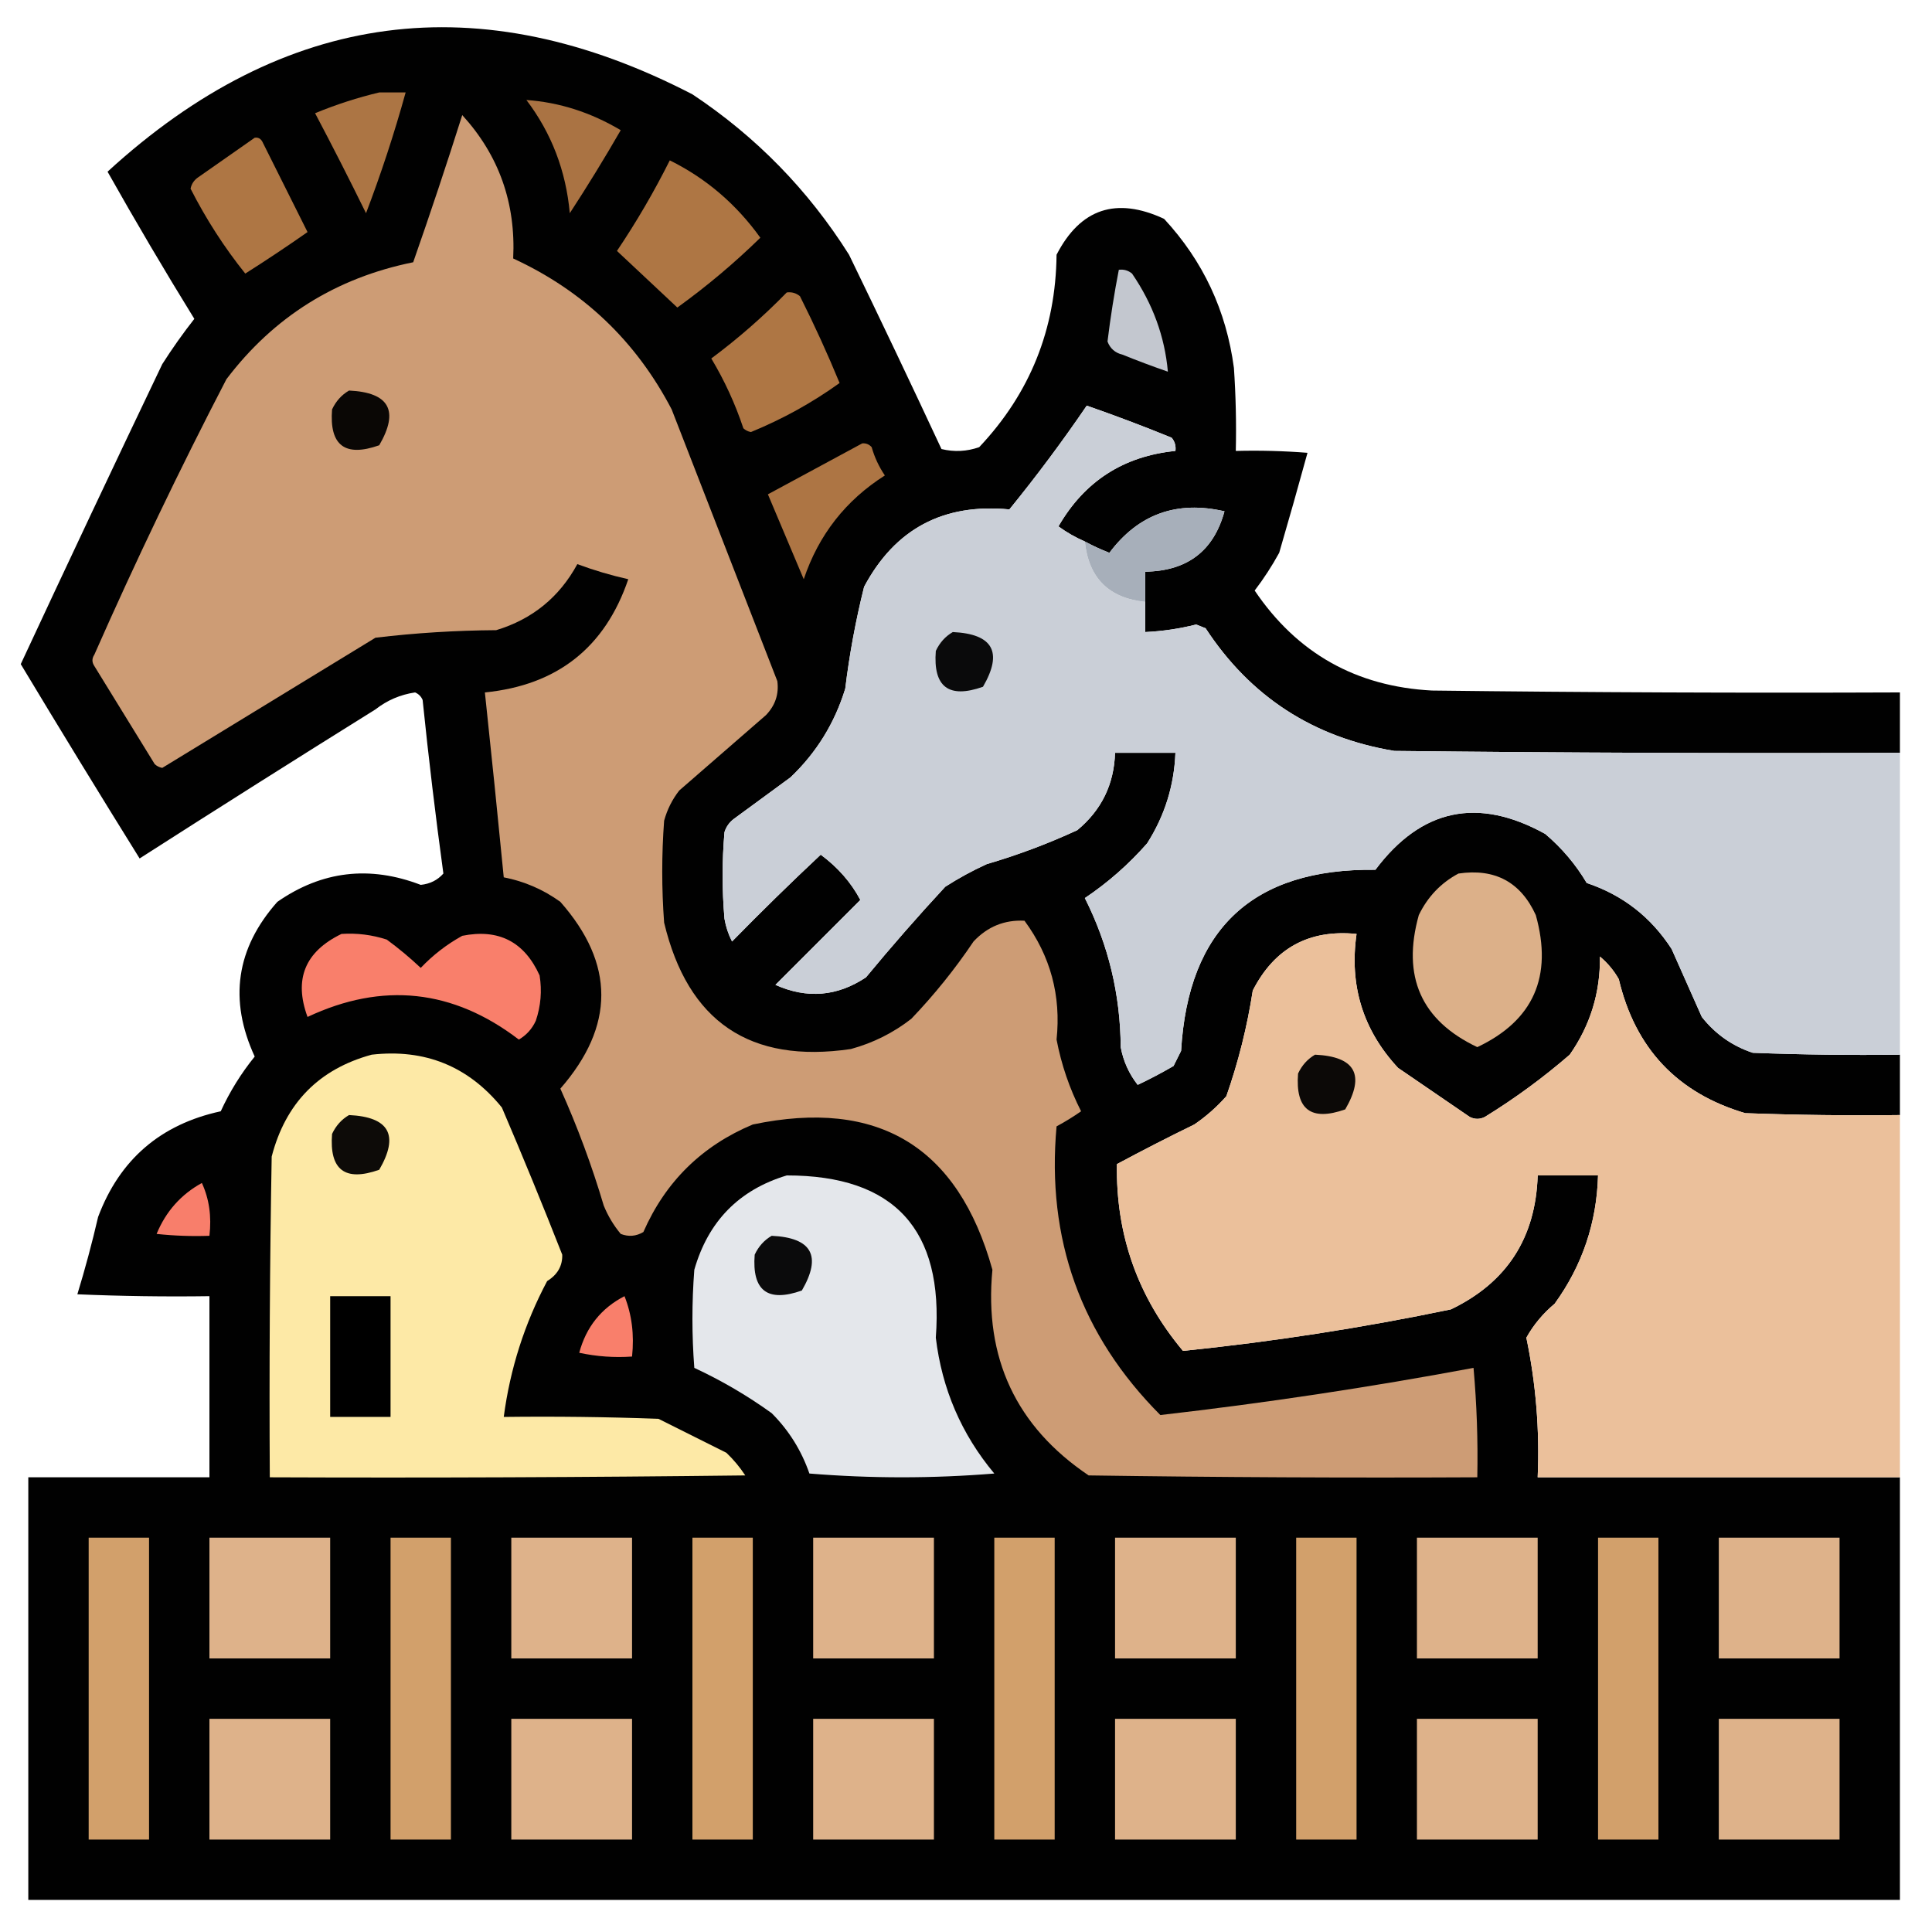 <svg xmlns="http://www.w3.org/2000/svg" xmlns:xlink="http://www.w3.org/1999/xlink" width="512px" height="512px" style="shape-rendering:geometricPrecision; text-rendering:geometricPrecision; image-rendering:optimizeQuality; fill-rule:evenodd; clip-rule:evenodd"><g><path style="opacity:0.993" fill="#010100" d="M 503.5,199.5 C 458.832,199.667 414.165,199.5 369.5,199C 348.006,195.43 331.34,184.597 319.5,166.5C 318.667,166.167 317.833,165.833 317,165.5C 312.559,166.622 308.059,167.289 303.5,167.5C 303.5,164.833 303.5,162.167 303.5,159.5C 303.5,156.833 303.5,154.167 303.5,151.5C 314.642,151.334 321.642,146.001 324.5,135.5C 311.848,132.587 301.681,136.254 294,146.5C 291.747,145.623 289.581,144.623 287.5,143.5C 285.031,142.431 282.698,141.098 280.5,139.5C 287.393,127.55 297.727,120.884 311.5,119.5C 311.67,118.178 311.337,117.011 310.5,116C 303.078,112.97 295.578,110.137 288,107.5C 281.577,116.93 274.744,126.097 267.5,135C 250.018,133.322 237.185,140.155 229,155.5C 226.777,164.393 225.11,173.393 224,182.5C 221.211,191.616 216.378,199.45 209.5,206C 204.5,209.667 199.5,213.333 194.5,217C 193.299,217.903 192.465,219.069 192,220.5C 191.333,228.167 191.333,235.833 192,243.5C 192.36,245.608 193.027,247.608 194,249.5C 201.681,241.652 209.514,233.985 217.5,226.5C 222.054,229.867 225.554,233.867 228,238.5C 220.5,246 213,253.5 205.5,261C 213.871,264.747 221.871,264.08 229.5,259C 236.264,250.813 243.264,242.813 250.5,235C 254.007,232.746 257.673,230.746 261.5,229C 269.733,226.59 277.733,223.59 285.5,220C 291.91,214.68 295.243,207.847 295.5,199.5C 300.833,199.5 306.167,199.5 311.5,199.5C 311.165,208.173 308.665,216.173 304,223.5C 299.072,229.101 293.572,233.935 287.5,238C 293.743,250.402 296.909,263.568 297,277.5C 297.688,281.209 299.188,284.543 301.5,287.5C 304.746,285.961 307.912,284.294 311,282.5C 311.667,281.167 312.333,279.833 313,278.5C 314.895,246.105 332.062,230.105 364.5,230.5C 376.668,214.285 391.668,211.118 409.5,221C 413.918,224.747 417.584,229.08 420.5,234C 430.029,237.192 437.529,243.025 443,251.5C 445.675,257.534 448.341,263.534 451,269.5C 454.571,274.031 459.071,277.198 464.5,279C 477.496,279.5 490.496,279.667 503.5,279.5C 503.5,284.833 503.5,290.167 503.5,295.5C 489.829,295.667 476.163,295.5 462.5,295C 444.52,289.685 433.354,277.851 429,259.5C 427.71,257.208 426.043,255.208 424,253.5C 424.113,263.052 421.447,271.719 416,279.5C 408.944,285.611 401.444,291.111 393.5,296C 392.167,296.667 390.833,296.667 389.5,296C 383.167,291.667 376.833,287.333 370.5,283C 361.205,273.008 357.539,261.175 359.5,247.5C 346.917,246.252 337.75,251.252 332,262.5C 330.518,272.07 328.185,281.403 325,290.5C 322.463,293.372 319.63,295.872 316.5,298C 309.588,301.372 302.755,304.872 296,308.5C 295.68,327.208 301.513,343.708 313.5,358C 337.336,355.562 361.003,351.895 384.5,347C 399.312,339.894 406.978,328.06 407.5,311.5C 412.833,311.5 418.167,311.5 423.5,311.5C 423.151,324.047 419.318,335.381 412,345.5C 408.903,348.089 406.403,351.089 404.5,354.5C 407.04,366.701 408.04,379.034 407.5,391.5C 439.5,391.5 471.5,391.5 503.5,391.5C 503.5,428.833 503.5,466.167 503.5,503.5C 338.167,503.5 172.833,503.5 7.5,503.5C 7.5,466.167 7.5,428.833 7.5,391.5C 23.5,391.5 39.5,391.5 55.5,391.5C 55.5,375.5 55.5,359.5 55.5,343.5C 43.829,343.667 32.162,343.5 20.5,343C 22.561,336.26 24.394,329.427 26,322.5C 31.713,307.291 42.546,297.958 58.5,294.5C 60.906,289.269 63.906,284.435 67.5,280C 60.581,264.972 62.581,251.306 73.5,239C 85.277,230.801 97.943,229.301 111.5,234.5C 113.956,234.247 115.956,233.247 117.5,231.5C 115.413,216.219 113.58,200.886 112,185.5C 111.612,184.572 110.945,183.905 110,183.5C 106.092,184.081 102.592,185.581 99.5,188C 78.582,201.042 57.749,214.208 37,227.5C 26.375,210.417 15.874,193.25 5.5,176C 17.855,149.455 30.355,122.955 43,96.5C 45.639,92.361 48.472,88.361 51.5,84.5C 43.581,71.665 35.915,58.665 28.5,45.5C 75.343,2.583 127.009,-4.25 183.5,25C 200.378,36.212 214.212,50.378 225,67.5C 233.311,84.621 241.478,101.788 249.5,119C 252.882,119.824 256.216,119.657 259.5,118.5C 272.956,104.242 279.79,87.242 280,67.5C 286.309,55.27 295.809,52.103 308.5,58C 318.819,69.143 324.986,82.309 327,97.5C 327.5,104.826 327.666,112.159 327.5,119.5C 333.842,119.334 340.175,119.5 346.5,120C 344.084,128.827 341.584,137.661 339,146.5C 337.082,150.004 334.916,153.337 332.5,156.5C 343.716,173.111 359.382,181.944 379.5,183C 420.832,183.5 462.165,183.667 503.5,183.5C 503.5,188.833 503.5,194.167 503.5,199.5 Z"></path></g><g><path style="opacity:1" fill="#ac7544" d="M 100.5,24.5 C 102.833,24.5 105.167,24.5 107.5,24.5C 104.506,35.315 101.006,45.982 97,56.5C 92.628,47.589 88.128,38.755 83.5,30C 89.137,27.683 94.803,25.849 100.5,24.5 Z"></path></g><g><path style="opacity:1" fill="#aa7343" d="M 139.5,26.5 C 148.216,27.112 156.549,29.779 164.5,34.5C 160.198,41.965 155.698,49.299 151,56.5C 149.985,45.269 146.152,35.269 139.5,26.5 Z"></path></g><g><path style="opacity:1" fill="#cd9c75" d="M 122.5,30.5 C 132.22,41.151 136.72,53.818 136,68.5C 154.556,77.056 168.556,90.389 178,108.5C 187.333,132.5 196.667,156.5 206,180.5C 206.459,183.93 205.459,186.93 203,189.5C 195.333,196.167 187.667,202.833 180,209.5C 178.139,211.888 176.806,214.554 176,217.5C 175.333,226.5 175.333,235.5 176,244.5C 182.275,270.775 198.775,281.942 225.5,278C 231.391,276.388 236.725,273.721 241.5,270C 247.6,263.624 253.1,256.79 258,249.5C 261.696,245.565 266.196,243.732 271.5,244C 278.392,253.352 281.226,263.852 280,275.5C 281.271,282.147 283.438,288.48 286.5,294.5C 284.417,295.959 282.25,297.292 280,298.5C 277.292,328.384 286.459,353.884 307.5,375C 335.29,371.816 362.956,367.649 390.5,362.5C 391.36,372.139 391.693,381.806 391.5,391.5C 357.165,391.667 322.832,391.5 288.5,391C 269.273,378.039 260.773,359.872 263,336.5C 253.914,303.869 232.747,291.036 199.5,298C 186.03,303.637 176.363,313.137 170.5,326.5C 168.579,327.641 166.579,327.808 164.5,327C 162.623,324.749 161.123,322.249 160,319.5C 156.855,308.897 153.022,298.563 148.5,288.5C 162.969,271.907 162.969,255.407 148.5,239C 143.964,235.732 138.964,233.565 133.5,232.5C 131.907,216.159 130.24,199.826 128.5,183.5C 147.679,181.595 160.346,171.595 166.5,153.5C 161.929,152.477 157.429,151.144 153,149.5C 148.228,158.272 141.061,164.106 131.5,167C 120.761,167.07 110.094,167.737 99.5,169C 80.656,180.516 61.823,192.016 43,203.5C 42.228,203.355 41.561,203.022 41,202.5C 35.667,193.833 30.333,185.167 25,176.5C 24.333,175.5 24.333,174.5 25,173.5C 35.903,148.788 47.569,124.454 60,100.5C 72.527,83.978 89.027,73.645 109.5,69.5C 114.039,56.55 118.372,43.55 122.5,30.5 Z"></path></g><g><path style="opacity:1" fill="#ae7644" d="M 67.5,36.5 C 68.376,36.369 69.043,36.703 69.5,37.5C 73.5,45.5 77.5,53.5 81.5,61.5C 76.106,65.284 70.606,68.95 65,72.5C 59.446,65.583 54.613,58.083 50.5,50C 50.759,48.739 51.426,47.739 52.5,47C 57.566,43.478 62.566,39.978 67.5,36.5 Z"></path></g><g><path style="opacity:1" fill="#ae7644" d="M 177.5,42.5 C 187.097,47.248 195.097,54.082 201.5,63C 194.606,69.731 187.273,75.897 179.5,81.5C 174.167,76.5 168.833,71.5 163.5,66.5C 168.695,58.773 173.361,50.773 177.5,42.5 Z"></path></g><g><path style="opacity:1" fill="#c3c7cf" d="M 296.5,71.5 C 297.822,71.33 298.989,71.663 300,72.5C 305.506,80.536 308.673,89.203 309.5,98.5C 305.461,97.098 301.461,95.598 297.5,94C 295.522,93.519 294.189,92.353 293.5,90.5C 294.284,84.09 295.284,77.756 296.5,71.5 Z"></path></g><g><path style="opacity:1" fill="#ae7644" d="M 208.5,77.5 C 209.822,77.33 210.989,77.663 212,78.5C 215.792,86.046 219.292,93.713 222.5,101.5C 215.284,106.697 207.451,111.03 199,114.5C 198.228,114.355 197.561,114.022 197,113.5C 194.843,107.019 192.009,100.852 188.5,95C 195.656,89.674 202.323,83.841 208.5,77.5 Z"></path></g><g><path style="opacity:1" fill="#0a0705" d="M 92.5,103.5 C 103.167,104.003 105.833,108.836 100.5,118C 91.42,121.215 87.253,118.048 88,108.5C 89.025,106.313 90.525,104.646 92.5,103.5 Z"></path></g><g><path style="opacity:1" fill="#cacfd7" d="M 287.5,143.5 C 288.5,153.167 293.833,158.5 303.5,159.5C 303.5,162.167 303.5,164.833 303.5,167.5C 308.059,167.289 312.559,166.622 317,165.5C 317.833,165.833 318.667,166.167 319.5,166.5C 331.34,184.597 348.006,195.43 369.5,199C 414.165,199.5 458.832,199.667 503.5,199.5C 503.5,226.167 503.5,252.833 503.5,279.5C 490.496,279.667 477.496,279.5 464.5,279C 459.071,277.198 454.571,274.031 451,269.5C 448.341,263.534 445.675,257.534 443,251.5C 437.529,243.025 430.029,237.192 420.5,234C 417.584,229.08 413.918,224.747 409.5,221C 391.668,211.118 376.668,214.285 364.5,230.5C 332.062,230.105 314.895,246.105 313,278.5C 312.333,279.833 311.667,281.167 311,282.5C 307.912,284.294 304.746,285.961 301.5,287.5C 299.188,284.543 297.688,281.209 297,277.5C 296.909,263.568 293.743,250.402 287.5,238C 293.572,233.935 299.072,229.101 304,223.5C 308.665,216.173 311.165,208.173 311.5,199.5C 306.167,199.5 300.833,199.5 295.5,199.5C 295.243,207.847 291.91,214.68 285.5,220C 277.733,223.59 269.733,226.59 261.5,229C 257.673,230.746 254.007,232.746 250.5,235C 243.264,242.813 236.264,250.813 229.5,259C 221.871,264.08 213.871,264.747 205.5,261C 213,253.5 220.5,246 228,238.5C 225.554,233.867 222.054,229.867 217.5,226.5C 209.514,233.985 201.681,241.652 194,249.5C 193.027,247.608 192.36,245.608 192,243.5C 191.333,235.833 191.333,228.167 192,220.5C 192.465,219.069 193.299,217.903 194.5,217C 199.5,213.333 204.5,209.667 209.5,206C 216.378,199.45 221.211,191.616 224,182.5C 225.11,173.393 226.777,164.393 229,155.5C 237.185,140.155 250.018,133.322 267.5,135C 274.744,126.097 281.577,116.93 288,107.5C 295.578,110.137 303.078,112.97 310.5,116C 311.337,117.011 311.67,118.178 311.5,119.5C 297.727,120.884 287.393,127.55 280.5,139.5C 282.698,141.098 285.031,142.431 287.5,143.5 Z"></path></g><g><path style="opacity:1" fill="#ad7544" d="M 228.5,117.5 C 229.496,117.414 230.329,117.748 231,118.5C 231.765,121.196 232.932,123.696 234.5,126C 224.109,132.599 216.943,141.765 213,153.5C 209.838,146.017 206.671,138.517 203.5,131C 211.895,126.471 220.228,121.971 228.5,117.5 Z"></path></g><g><path style="opacity:0.997" fill="#a7afba" d="M 303.5,159.5 C 293.833,158.5 288.5,153.167 287.5,143.5C 289.581,144.623 291.747,145.623 294,146.5C 301.681,136.254 311.848,132.587 324.5,135.5C 321.642,146.001 314.642,151.334 303.5,151.5C 303.5,154.167 303.5,156.833 303.5,159.5 Z"></path></g><g><path style="opacity:1" fill="#0a0a0b" d="M 252.5,167.5 C 263.167,168.003 265.833,172.836 260.5,182C 251.42,185.215 247.253,182.048 248,172.5C 249.025,170.313 250.525,168.646 252.5,167.5 Z"></path></g><g><path style="opacity:1" fill="#dcb089" d="M 386.5,231.5 C 396.158,230.077 402.991,233.743 407,242.5C 411.55,258.786 406.384,270.453 391.5,277.5C 376.616,270.453 371.45,258.786 376,242.5C 378.357,237.645 381.857,233.979 386.5,231.5 Z"></path></g><g><path style="opacity:1" fill="#f97f6b" d="M 90.5,247.5 C 94.605,247.234 98.605,247.734 102.5,249C 105.646,251.312 108.646,253.812 111.5,256.5C 114.738,253.093 118.405,250.259 122.5,248C 132.129,246.064 138.962,249.564 143,258.5C 143.658,262.572 143.325,266.572 142,270.5C 141.027,272.64 139.527,274.307 137.5,275.5C 120.053,262.158 101.387,260.158 81.5,269.5C 77.821,259.516 80.821,252.183 90.5,247.5 Z"></path></g><g><path style="opacity:1" fill="#ebc09b" d="M 503.5,295.5 C 503.5,327.5 503.5,359.5 503.5,391.5C 471.5,391.5 439.5,391.5 407.5,391.5C 408.04,379.034 407.04,366.701 404.5,354.5C 406.403,351.089 408.903,348.089 412,345.5C 419.318,335.381 423.151,324.047 423.5,311.5C 418.167,311.5 412.833,311.5 407.5,311.5C 406.978,328.06 399.312,339.894 384.5,347C 361.003,351.895 337.336,355.562 313.5,358C 301.513,343.708 295.68,327.208 296,308.5C 302.755,304.872 309.588,301.372 316.5,298C 319.63,295.872 322.463,293.372 325,290.5C 328.185,281.403 330.518,272.07 332,262.5C 337.75,251.252 346.917,246.252 359.5,247.5C 357.539,261.175 361.205,273.008 370.5,283C 376.833,287.333 383.167,291.667 389.5,296C 390.833,296.667 392.167,296.667 393.5,296C 401.444,291.111 408.944,285.611 416,279.5C 421.447,271.719 424.113,263.052 424,253.5C 426.043,255.208 427.71,257.208 429,259.5C 433.354,277.851 444.52,289.685 462.5,295C 476.163,295.5 489.829,295.667 503.5,295.5 Z"></path></g><g><path style="opacity:1" fill="#fde9a6" d="M 98.5,279.5 C 112.604,277.894 124.104,282.561 133,293.5C 138.529,306.419 143.862,319.419 149,332.5C 149.09,335.462 147.757,337.796 145,339.5C 139.015,350.761 135.181,362.761 133.5,375.5C 147.171,375.333 160.837,375.5 174.5,376C 180.5,379 186.5,382 192.5,385C 194.405,386.815 196.072,388.815 197.5,391C 155.501,391.5 113.501,391.667 71.5,391.5C 71.333,363.165 71.5,334.831 72,306.5C 75.682,292.319 84.515,283.319 98.5,279.5 Z"></path></g><g><path style="opacity:1" fill="#0c0907" d="M 348.5,279.5 C 359.167,280.003 361.833,284.836 356.5,294C 347.42,297.215 343.253,294.048 344,284.5C 345.025,282.313 346.525,280.646 348.5,279.5 Z"></path></g><g><path style="opacity:1" fill="#0d0b08" d="M 92.5,295.5 C 103.167,296.003 105.833,300.836 100.5,310C 91.42,313.215 87.253,310.048 88,300.5C 89.025,298.313 90.525,296.646 92.5,295.5 Z"></path></g><g><path style="opacity:1" fill="#e4e7eb" d="M 208.5,311.5 C 236.979,311.486 250.146,325.82 248,354.5C 249.622,368.073 254.789,380.073 263.5,390.5C 247.167,391.833 230.833,391.833 214.5,390.5C 212.385,384.389 209.052,379.056 204.5,374.5C 198.077,369.869 191.244,365.869 184,362.5C 183.333,353.833 183.333,345.167 184,336.5C 187.683,323.651 195.85,315.318 208.5,311.5 Z"></path></g><g><path style="opacity:1" fill="#f87e6b" d="M 53.5,313.5 C 55.436,317.715 56.103,322.381 55.5,327.5C 50.822,327.666 46.155,327.499 41.5,327C 43.968,321.038 47.968,316.538 53.5,313.5 Z"></path></g><g><path style="opacity:1" fill="#0b0b0c" d="M 204.5,327.5 C 215.167,328.003 217.833,332.836 212.5,342C 203.42,345.215 199.253,342.048 200,332.5C 201.025,330.313 202.525,328.646 204.5,327.5 Z"></path></g><g><path style="opacity:1" fill="#000000" d="M 87.5,343.5 C 92.833,343.5 98.167,343.5 103.5,343.5C 103.5,354.167 103.5,364.833 103.5,375.5C 98.167,375.5 92.833,375.5 87.5,375.5C 87.5,364.833 87.5,354.167 87.5,343.5 Z"></path></g><g><path style="opacity:1" fill="#f97f6b" d="M 165.5,343.5 C 167.446,348.396 168.113,353.729 167.5,359.5C 162.786,359.827 158.12,359.493 153.5,358.5C 155.34,351.671 159.34,346.671 165.5,343.5 Z"></path></g><g><path style="opacity:1" fill="#d2a06b" d="M 23.5,407.5 C 28.833,407.5 34.167,407.5 39.5,407.5C 39.5,434.167 39.5,460.833 39.5,487.5C 34.167,487.5 28.833,487.5 23.5,487.5C 23.5,460.833 23.5,434.167 23.5,407.5 Z"></path></g><g><path style="opacity:1" fill="#deb28a" d="M 55.5,407.5 C 66.167,407.5 76.833,407.5 87.5,407.5C 87.5,418.167 87.5,428.833 87.5,439.5C 76.833,439.5 66.167,439.5 55.5,439.5C 55.5,428.833 55.5,418.167 55.5,407.5 Z"></path></g><g><path style="opacity:1" fill="#d2a06b" d="M 103.5,407.5 C 108.833,407.5 114.167,407.5 119.5,407.5C 119.5,434.167 119.5,460.833 119.5,487.5C 114.167,487.5 108.833,487.5 103.5,487.5C 103.5,460.833 103.5,434.167 103.5,407.5 Z"></path></g><g><path style="opacity:1" fill="#deb28a" d="M 135.5,407.5 C 146.167,407.5 156.833,407.5 167.5,407.5C 167.5,418.167 167.5,428.833 167.5,439.5C 156.833,439.5 146.167,439.5 135.5,439.5C 135.5,428.833 135.5,418.167 135.5,407.5 Z"></path></g><g><path style="opacity:1" fill="#d2a06b" d="M 183.5,407.5 C 188.833,407.5 194.167,407.5 199.5,407.5C 199.5,434.167 199.5,460.833 199.5,487.5C 194.167,487.5 188.833,487.5 183.5,487.5C 183.5,460.833 183.5,434.167 183.5,407.5 Z"></path></g><g><path style="opacity:1" fill="#deb28a" d="M 215.5,407.5 C 226.167,407.5 236.833,407.5 247.5,407.5C 247.5,418.167 247.5,428.833 247.5,439.5C 236.833,439.5 226.167,439.5 215.5,439.5C 215.5,428.833 215.5,418.167 215.5,407.5 Z"></path></g><g><path style="opacity:1" fill="#d2a06b" d="M 263.5,407.5 C 268.833,407.5 274.167,407.5 279.5,407.5C 279.5,434.167 279.5,460.833 279.5,487.5C 274.167,487.5 268.833,487.5 263.5,487.5C 263.5,460.833 263.5,434.167 263.5,407.5 Z"></path></g><g><path style="opacity:1" fill="#deb28a" d="M 295.5,407.5 C 306.167,407.5 316.833,407.5 327.5,407.5C 327.5,418.167 327.5,428.833 327.5,439.5C 316.833,439.5 306.167,439.5 295.5,439.5C 295.5,428.833 295.5,418.167 295.5,407.5 Z"></path></g><g><path style="opacity:1" fill="#d2a06b" d="M 343.5,407.5 C 348.833,407.5 354.167,407.5 359.5,407.5C 359.5,434.167 359.5,460.833 359.5,487.5C 354.167,487.5 348.833,487.5 343.5,487.5C 343.5,460.833 343.5,434.167 343.5,407.5 Z"></path></g><g><path style="opacity:1" fill="#deb28a" d="M 375.5,407.5 C 386.167,407.5 396.833,407.5 407.5,407.5C 407.5,418.167 407.5,428.833 407.5,439.5C 396.833,439.5 386.167,439.5 375.5,439.5C 375.5,428.833 375.5,418.167 375.5,407.5 Z"></path></g><g><path style="opacity:1" fill="#d2a06b" d="M 423.5,407.5 C 428.833,407.5 434.167,407.5 439.5,407.5C 439.5,434.167 439.5,460.833 439.5,487.5C 434.167,487.5 428.833,487.5 423.5,487.5C 423.5,460.833 423.5,434.167 423.5,407.5 Z"></path></g><g><path style="opacity:1" fill="#deb28a" d="M 455.5,407.5 C 466.167,407.5 476.833,407.5 487.5,407.5C 487.5,418.167 487.5,428.833 487.5,439.5C 476.833,439.5 466.167,439.5 455.5,439.5C 455.5,428.833 455.5,418.167 455.5,407.5 Z"></path></g><g><path style="opacity:1" fill="#deb28a" d="M 55.5,455.5 C 66.167,455.5 76.833,455.5 87.5,455.5C 87.5,466.167 87.5,476.833 87.5,487.5C 76.833,487.5 66.167,487.5 55.5,487.5C 55.5,476.833 55.5,466.167 55.5,455.5 Z"></path></g><g><path style="opacity:1" fill="#deb28a" d="M 135.5,455.5 C 146.167,455.5 156.833,455.5 167.5,455.5C 167.5,466.167 167.5,476.833 167.5,487.5C 156.833,487.5 146.167,487.5 135.5,487.5C 135.5,476.833 135.5,466.167 135.5,455.5 Z"></path></g><g><path style="opacity:1" fill="#deb28a" d="M 215.5,455.5 C 226.167,455.5 236.833,455.5 247.5,455.5C 247.5,466.167 247.5,476.833 247.5,487.5C 236.833,487.5 226.167,487.5 215.5,487.5C 215.5,476.833 215.5,466.167 215.5,455.5 Z"></path></g><g><path style="opacity:1" fill="#deb28a" d="M 295.5,455.5 C 306.167,455.5 316.833,455.5 327.5,455.5C 327.5,466.167 327.5,476.833 327.5,487.5C 316.833,487.5 306.167,487.5 295.5,487.5C 295.5,476.833 295.5,466.167 295.5,455.5 Z"></path></g><g><path style="opacity:1" fill="#deb28a" d="M 375.5,455.5 C 386.167,455.5 396.833,455.5 407.5,455.5C 407.5,466.167 407.5,476.833 407.5,487.5C 396.833,487.5 386.167,487.5 375.5,487.5C 375.5,476.833 375.5,466.167 375.5,455.5 Z"></path></g><g><path style="opacity:1" fill="#deb28a" d="M 455.5,455.5 C 466.167,455.5 476.833,455.5 487.5,455.5C 487.5,466.167 487.5,476.833 487.5,487.5C 476.833,487.5 466.167,487.5 455.5,487.5C 455.5,476.833 455.5,466.167 455.5,455.5 Z"></path></g></svg>